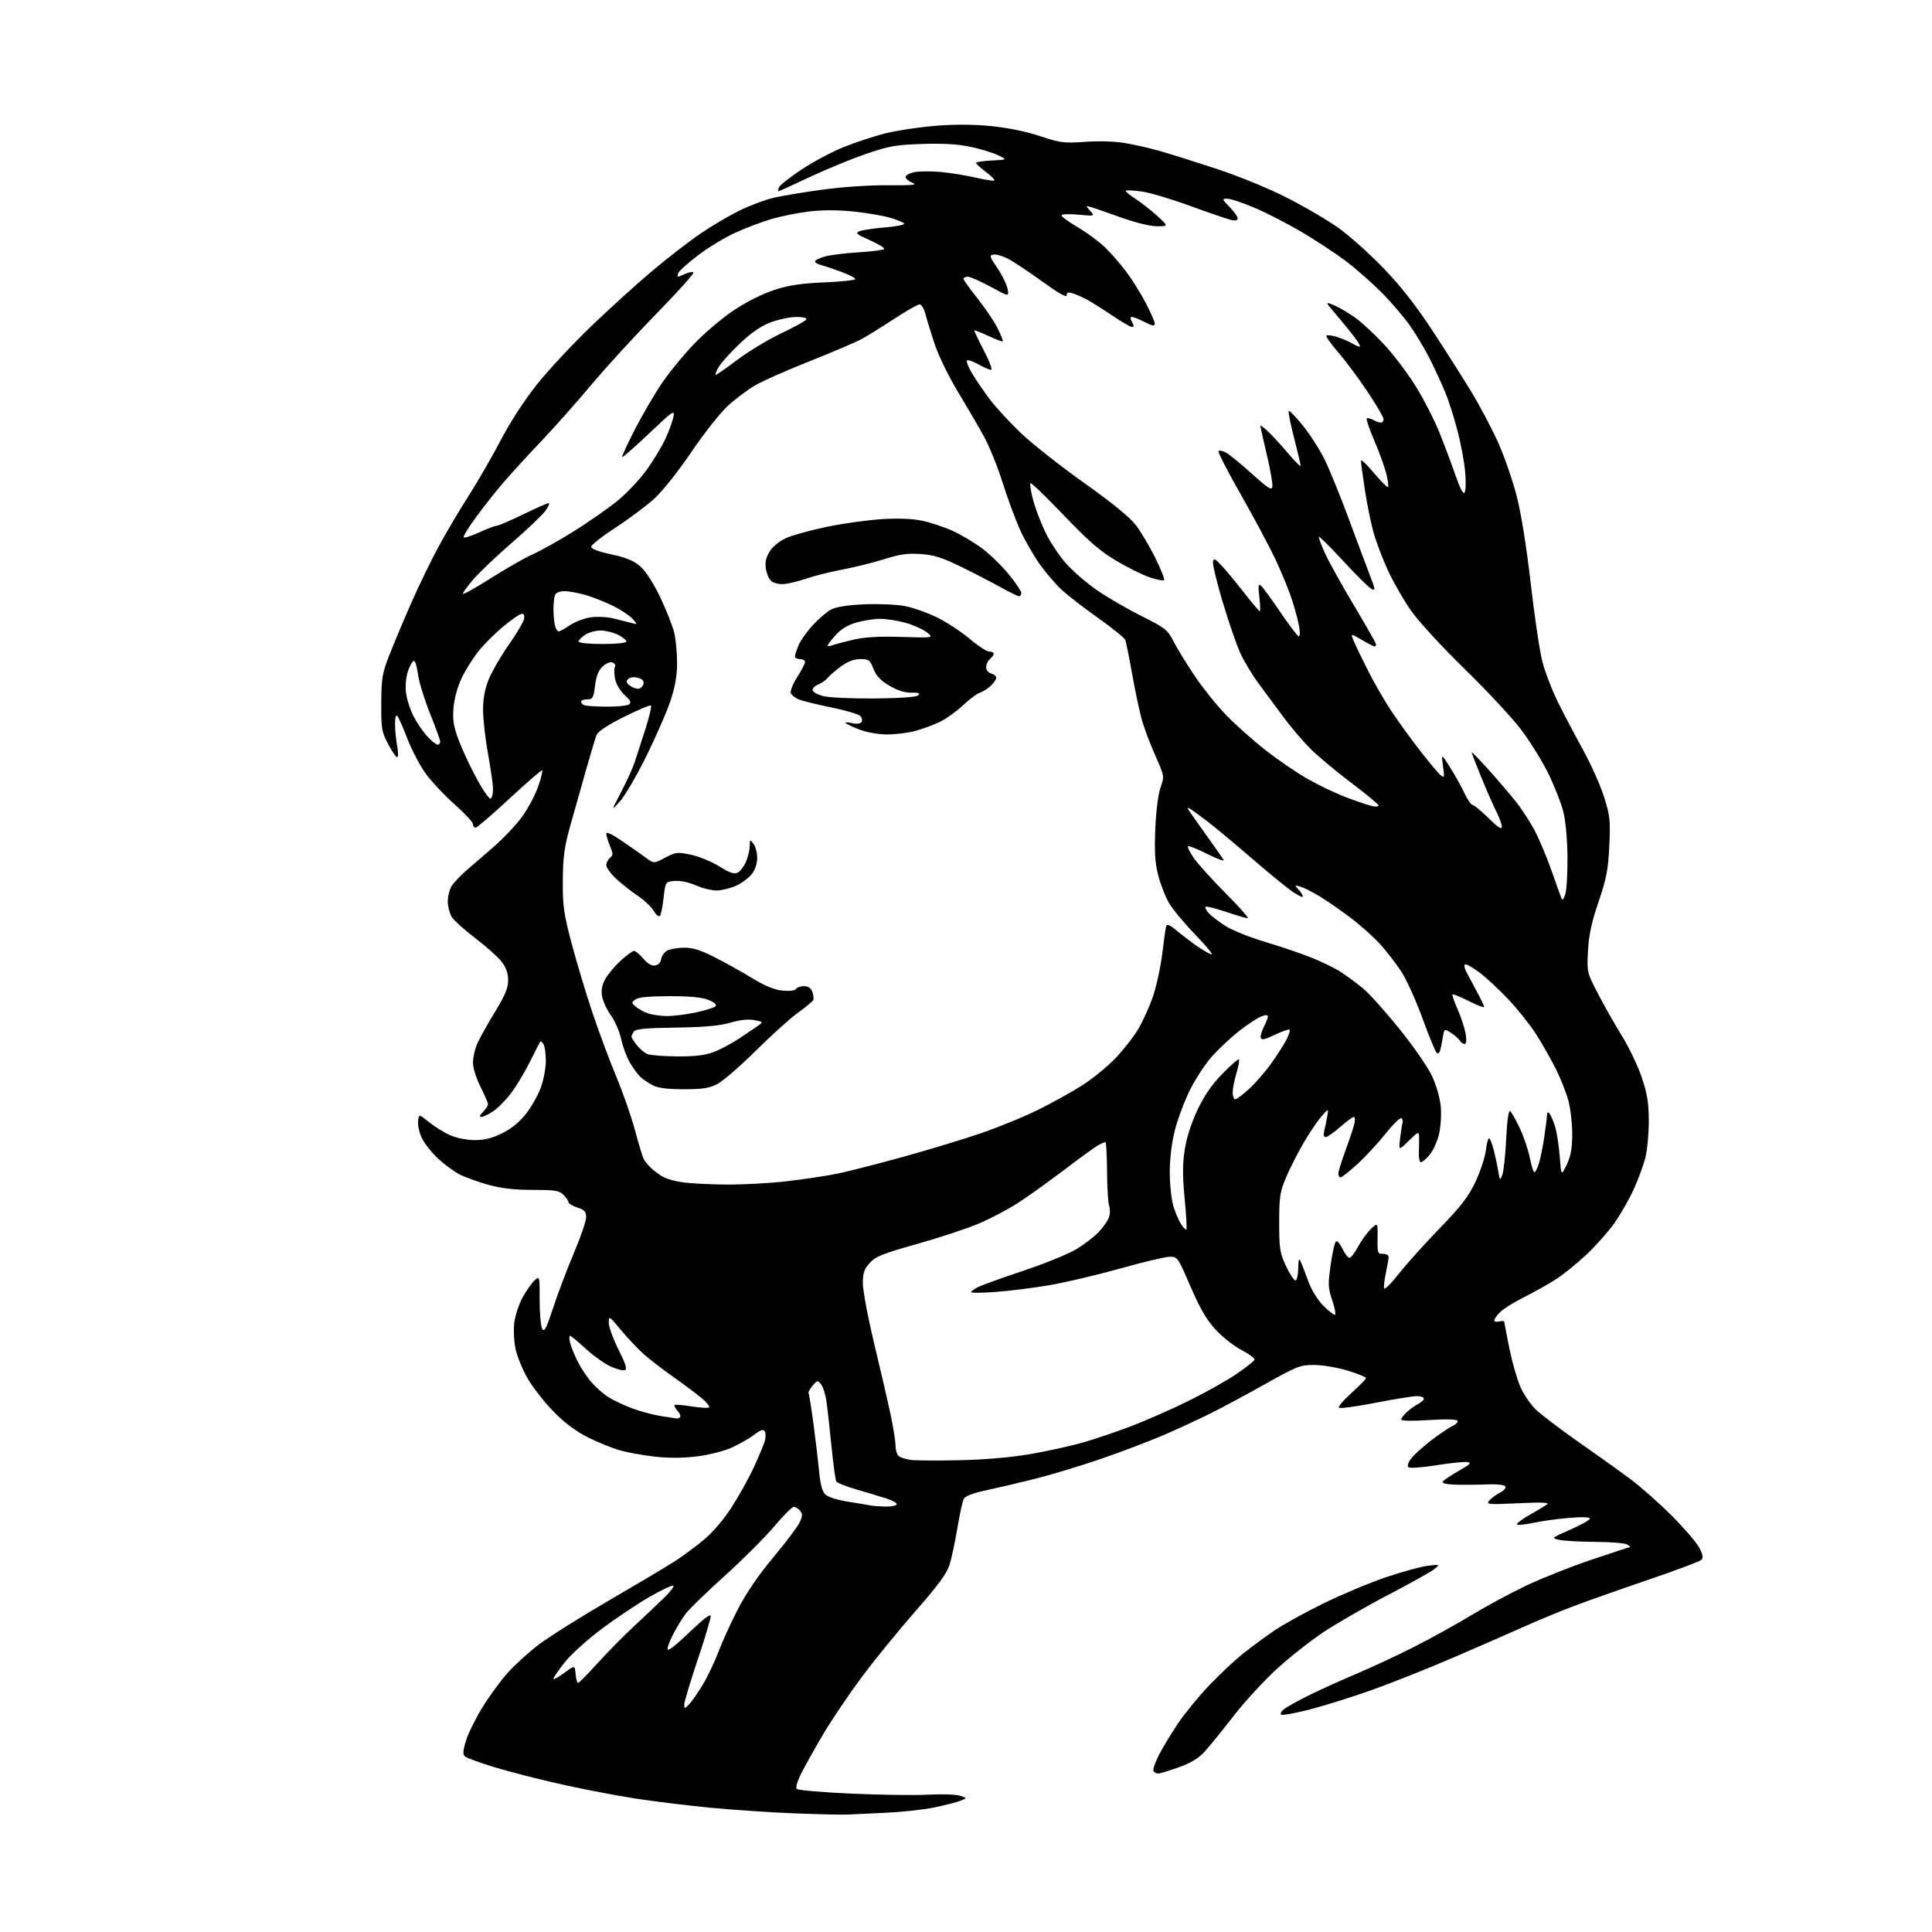<?xml version="1.0" encoding="UTF-8" standalone="no"?>
<svg 
  version="1.1" 
  xmlns="http://www.w3.org/2000/svg" 
  xmlns:xlink="http://www.w3.org/1999/xlink" 
  xmlns:svg="http://www.w3.org/2000/svg"
  xmlns:rdf="http://www.w3.org/1999/02/22-rdf-syntax-ns#"
  xmlns:cc="http://creativecommons.org/ns#"
  xmlns:dc="http://purl.org/dc/elements/1.1/"
  viewBox="0 0 768 768"
  width="768"
  height="768"
>
<style>svg {background-color: white; }</style>"
<path stroke="none" fill="black" fill-rule="evenodd" d="M337.00,721.31C335.07,721.43 325.62,721.22 316.00,720.85C306.38,720.47 291.12,719.45 282.10,718.57C273.08,717.69 259.81,716.06 252.60,714.95C245.40,713.84 232.30,711.33 223.51,709.38C214.71,707.42 202.64,704.34 196.68,702.53C190.73,700.73 185.35,698.75 184.74,698.14C183.92,697.32 184.07,695.62 185.29,691.76C186.20,688.87 189.17,682.90 191.90,678.50C194.62,674.10 199.11,667.98 201.88,664.89C204.64,661.81 210.19,656.78 214.20,653.73C218.22,650.68 230.72,642.81 242.00,636.25C253.28,629.69 265.06,622.68 268.19,620.67C271.31,618.66 276.53,614.81 279.78,612.10C283.42,609.07 287.70,604.04 290.95,598.98C293.85,594.46 297.80,587.33 299.73,583.13C301.65,578.94 303.58,574.32 304.01,572.88C304.43,571.45 304.43,569.70 304.00,569.00C303.41,568.04 302.38,568.37 299.82,570.33C297.95,571.75 293.96,574.04 290.96,575.41C287.84,576.83 281.89,578.34 277.09,578.94C271.45,579.64 265.85,579.66 260.08,579.01C255.35,578.47 249.01,577.30 245.99,576.40C242.97,575.51 237.35,573.19 233.50,571.26C228.82,568.90 224.34,565.53 220.00,561.08C216.43,557.42 211.83,551.55 209.79,548.04C207.74,544.54 205.56,539.19 204.93,536.16C204.29,533.10 204.08,528.42 204.46,525.59C204.83,522.81 206.29,518.41 207.70,515.82C209.11,513.22 211.23,510.20 212.40,509.09C214.54,507.08 214.54,507.08 214.52,516.79C214.51,522.13 214.97,527.29 215.54,528.25C216.38,529.67 217.20,528.08 219.91,519.81C221.75,514.21 225.44,504.44 228.13,498.10C230.81,491.76 233.00,485.36 233.00,483.87C233.00,481.65 232.36,480.94 229.50,480.00C227.57,479.36 226.00,478.43 226.00,477.92C226.00,477.42 225.10,476.10 224.00,475.00C222.26,473.26 220.67,473.00 211.73,473.00C204.48,473.00 199.30,472.40 194.13,470.97C190.09,469.85 185.00,468.02 182.80,466.90C180.60,465.78 176.78,463.00 174.32,460.72C171.85,458.45 168.94,454.85 167.86,452.72C166.77,450.59 166.02,447.49 166.19,445.83C166.50,442.80 166.50,442.80 170.50,446.03C172.70,447.81 176.45,450.15 178.83,451.22C181.32,452.34 185.46,453.19 188.55,453.21C192.47,453.25 195.47,452.51 199.53,450.53C203.18,448.74 206.45,446.10 208.98,442.90C211.11,440.21 213.79,435.51 214.93,432.46C216.07,429.42 216.99,424.58 216.98,421.71C216.98,418.85 216.55,415.84 216.04,415.03C215.53,414.22 214.96,413.77 214.77,414.03C214.58,414.29 212.75,417.88 210.70,422.00C208.65,426.12 205.28,431.74 203.21,434.48C201.14,437.21 197.93,440.48 196.08,441.73C194.22,442.98 192.10,444.00 191.35,444.00C190.43,444.00 190.64,443.36 192.00,442.00C193.10,440.90 194.00,439.54 194.00,438.97C194.00,438.41 192.65,435.27 191.00,432.00C189.22,428.46 188.01,424.53 188.02,422.28C188.03,420.20 188.87,416.70 189.88,414.50C190.90,412.30 194.04,406.71 196.86,402.08C200.78,395.67 202.00,392.72 202.00,389.68C202.00,386.95 201.20,384.64 199.46,382.36C198.06,380.53 193.42,376.36 189.13,373.10C184.85,369.84 180.59,366.02 179.67,364.62C178.75,363.22 178.00,360.35 178.00,358.26C178.00,356.16 178.77,353.33 179.70,351.97C180.64,350.61 183.00,348.11 184.95,346.41C186.90,344.71 191.88,340.41 196.00,336.84C200.12,333.28 205.39,327.69 207.71,324.43C210.02,321.17 212.83,315.83 213.95,312.58C215.07,309.32 215.79,306.45 215.54,306.21C215.30,305.97 209.48,311.00 202.60,317.38C195.73,323.77 189.63,329.00 189.05,329.00C188.47,329.00 188.00,328.37 188.00,327.60C188.00,326.83 184.77,323.35 180.82,319.85C176.87,316.36 171.73,310.90 169.39,307.73C167.04,304.55 163.71,298.25 161.98,293.73C160.24,289.20 158.41,285.07 157.91,284.55C157.36,283.97 157.02,285.34 157.04,288.05C157.07,290.50 157.46,294.41 157.91,296.75C158.36,299.09 158.35,301.00 157.88,301.00C157.42,301.00 155.79,298.64 154.27,295.75C151.72,290.91 151.50,289.64 151.56,279.50C151.61,269.64 151.94,267.67 154.73,260.50C156.45,256.10 160.32,246.88 163.34,240.00C166.35,233.12 171.29,222.94 174.30,217.36C177.32,211.79 182.66,202.76 186.16,197.30C189.67,191.84 195.44,181.85 198.99,175.09C202.97,167.52 208.58,158.90 213.61,152.62C218.10,147.01 227.64,136.77 234.82,129.87C241.99,122.96 252.95,113.02 259.18,107.77C265.41,102.53 274.14,95.77 278.60,92.75C283.05,89.73 290.03,85.63 294.10,83.64C298.17,81.65 304.20,79.39 307.50,78.62C310.80,77.85 319.57,76.39 327.00,75.38C334.82,74.31 345.76,73.57 353.00,73.64C362.81,73.72 364.91,73.51 362.75,72.68C361.24,72.09 360.00,71.05 360.00,70.35C360.00,69.66 361.63,68.79 363.62,68.41C365.60,68.04 370.30,68.02 374.06,68.37C377.82,68.72 383.89,69.70 387.56,70.55C391.22,71.40 394.64,71.95 395.16,71.78C395.68,71.61 394.29,70.12 392.08,68.48C389.86,66.84 388.04,65.18 388.02,64.80C388.01,64.41 390.81,63.96 394.25,63.80C400.50,63.50 400.50,63.50 396.72,61.69C394.65,60.70 389.70,59.19 385.72,58.35C380.69,57.28 374.87,56.95 366.50,57.23C355.91,57.59 353.26,58.07 344.00,61.27C338.23,63.27 328.21,67.40 321.74,70.45C315.27,73.50 309.77,76.00 309.52,76.00C309.27,76.00 309.32,75.32 309.64,74.49C309.96,73.66 313.97,70.48 318.56,67.43C323.14,64.38 330.66,60.37 335.26,58.51C339.87,56.65 347.29,54.20 351.75,53.06C356.22,51.92 365.16,50.56 371.63,50.03C379.44,49.39 386.92,49.42 393.94,50.11C400.48,50.76 407.87,52.27 413.35,54.09C421.48,56.79 422.93,56.97 431.41,56.38C437.09,55.98 443.30,56.19 447.57,56.93C451.38,57.58 457.65,59.03 461.50,60.15C465.35,61.26 475.31,64.40 483.62,67.13C492.44,70.02 504.11,74.81 511.62,78.62C518.70,82.21 528.02,87.70 532.34,90.80C536.65,93.91 544.62,101.06 550.03,106.68C556.75,113.65 562.88,121.47 569.28,131.21C574.45,139.07 581.53,150.22 585.03,156.00C588.52,161.78 593.34,170.93 595.73,176.35C598.13,181.77 601.38,191.22 602.95,197.35C604.70,204.20 606.84,217.53 608.48,231.88C609.95,244.73 612.02,258.68 613.08,262.88C614.14,267.07 617.03,274.55 619.50,279.50C621.97,284.45 626.47,293.00 629.50,298.50C632.53,304.00 636.19,312.22 637.63,316.77C640.01,324.28 640.20,326.08 639.72,336.27C639.27,345.75 638.60,349.21 635.44,358.50C632.65,366.71 631.59,371.66 631.25,378.00C630.81,386.45 630.83,386.55 635.22,395.00C637.64,399.68 641.93,407.24 644.75,411.80C647.56,416.37 651.11,423.79 652.63,428.30C654.81,434.79 655.39,438.38 655.42,445.50C655.43,450.45 654.84,456.98 654.10,460.00C653.36,463.02 651.24,468.80 649.40,472.84C647.55,476.88 644.05,482.97 641.62,486.39C639.18,489.80 634.15,495.44 630.44,498.91C626.72,502.38 621.29,506.76 618.36,508.63C615.44,510.50 609.81,513.66 605.85,515.64C601.89,517.63 597.61,520.30 596.33,521.58C595.05,522.86 594.00,524.34 594.00,524.86C594.00,525.38 594.90,525.58 596.00,525.29C597.10,525.00 598.00,525.09 598.00,525.48C598.00,525.87 598.91,530.66 600.02,536.12C601.14,541.58 603.10,548.44 604.39,551.35C605.68,554.26 608.43,558.29 610.51,560.31C612.59,562.33 620.18,568.10 627.39,573.14C634.60,578.18 643.88,584.81 648.00,587.88C652.12,590.94 659.55,597.51 664.51,602.48C669.46,607.44 674.40,613.18 675.48,615.23C676.91,617.96 677.14,619.26 676.33,620.07C675.72,620.68 666.06,624.30 654.86,628.11C643.66,631.93 630.23,636.68 625.00,638.67C619.77,640.66 611.00,644.31 605.50,646.77C600.00,649.24 587.40,654.74 577.50,659.00C567.60,663.27 553.20,669.00 545.50,671.74C537.80,674.49 526.66,677.99 520.74,679.52C514.82,681.05 509.64,681.98 509.24,681.57C508.83,681.17 509.40,680.16 510.50,679.34C511.60,678.51 515.88,676.14 520.00,674.07C524.12,672.01 532.67,668.12 539.00,665.45C545.33,662.77 555.90,657.83 562.50,654.47C569.10,651.12 579.23,645.50 585.00,642.00C590.77,638.50 600.58,633.22 606.79,630.27C612.99,627.31 624.69,622.67 632.79,619.96C640.88,617.24 647.73,615.00 648.00,614.98C648.27,614.96 647.74,614.50 646.81,613.96C645.88,613.41 640.26,612.95 634.31,612.92C628.37,612.89 621.94,612.54 620.03,612.15C616.55,611.43 616.55,611.43 624.28,608.03C628.52,606.17 632.00,604.20 632.00,603.67C632.00,603.07 628.86,602.96 623.75,603.38C619.21,603.75 612.69,604.66 609.25,605.40C605.81,606.15 603.00,606.37 603.00,605.90C603.00,605.43 605.36,603.71 608.25,602.07C611.14,600.44 614.17,598.62 615.00,598.03C616.09,597.24 612.96,597.11 603.55,597.56C591.59,598.13 590.71,598.05 591.98,596.52C592.74,595.61 594.64,594.20 596.21,593.39C597.78,592.58 598.77,591.44 598.41,590.86C598.03,590.24 595.00,589.92 591.13,590.07C587.48,590.22 581.89,590.27 578.69,590.17C574.97,590.06 573.11,589.63 573.52,588.96C573.88,588.39 576.72,586.48 579.83,584.71C584.48,582.08 585.10,581.44 583.25,581.18C582.02,581.01 576.43,581.59 570.85,582.48C565.05,583.40 560.32,583.72 559.82,583.22C559.32,582.72 559.84,581.20 561.04,579.68C562.19,578.21 565.75,575.00 568.95,572.54C572.15,570.08 575.93,567.53 577.35,566.89C578.77,566.24 579.67,565.28 579.35,564.75C578.99,564.17 574.52,564.07 567.88,564.51C561.29,564.94 557.00,564.85 557.00,564.28C557.00,563.77 558.01,562.43 559.25,561.30C560.49,560.17 562.51,558.73 563.75,558.09C564.99,557.45 566.00,556.50 566.00,555.96C566.00,555.43 564.76,554.99 563.25,554.98C561.74,554.97 554.31,556.16 546.75,557.64C539.19,559.12 532.66,560.00 532.26,559.59C531.85,559.18 534.11,556.52 537.29,553.67C540.46,550.83 543.04,548.18 543.03,547.79C543.01,547.40 539.74,546.08 535.75,544.86C531.76,543.63 525.80,542.61 522.50,542.60C516.86,542.57 515.70,543.02 503.00,550.15C495.57,554.31 485.72,559.61 481.10,561.90C476.48,564.20 468.15,568.05 462.60,570.45C457.04,572.85 445.75,577.13 437.50,579.97C429.25,582.80 417.32,586.40 411.00,587.97C404.68,589.54 396.01,591.57 391.75,592.48C386.77,593.54 383.68,594.74 383.11,595.82C382.62,596.74 381.47,602.00 380.56,607.50C379.65,613.00 378.23,619.60 377.40,622.17C376.29,625.61 372.70,630.48 363.79,640.61C357.14,648.19 347.59,659.90 342.57,666.65C337.55,673.39 330.69,683.54 327.34,689.20C323.99,694.87 320.03,701.92 318.54,704.87C316.92,708.10 316.21,710.61 316.75,711.15C317.25,711.65 327.08,712.49 338.58,713.00C350.09,713.52 363.77,713.70 369.00,713.41C374.23,713.12 379.85,713.30 381.50,713.81C384.50,714.75 384.50,714.75 381.84,715.81C380.38,716.40 375.68,717.60 371.41,718.49C367.13,719.37 358.43,720.32 352.07,720.60C345.71,720.88 338.93,721.20 337.00,721.31zM460.41,705.00C459.70,705.00 458.85,704.57 458.52,704.04C458.20,703.51 459.13,700.70 460.61,697.79C462.08,694.88 465.53,689.17 468.27,685.10C471.01,681.04 476.67,674.14 480.84,669.77C485.01,665.41 491.14,659.69 494.46,657.07C497.78,654.44 503.32,650.38 506.77,648.05C510.21,645.71 518.86,640.94 525.98,637.43C533.11,633.93 544.25,629.26 550.75,627.04C557.26,624.83 564.81,622.75 567.54,622.43C572.50,621.84 572.50,621.84 570.16,623.75C568.87,624.79 560.55,629.44 551.67,634.08C542.79,638.71 531.25,645.36 526.02,648.85C520.79,652.35 512.41,658.96 507.41,663.56C502.41,668.15 494.76,676.49 490.41,682.08C486.06,687.68 480.93,694.01 479.00,696.15C476.49,698.94 473.55,700.74 468.60,702.52C464.81,703.88 461.12,705.00 460.41,705.00zM273.94,677.47C275.01,676.39 277.47,672.86 279.40,669.62C281.34,666.39 284.12,660.54 285.59,656.62C287.05,652.71 290.54,645.07 293.34,639.65C296.64,633.27 301.56,626.06 307.34,619.15C312.25,613.29 316.95,607.06 317.79,605.30C319.05,602.67 319.09,601.82 318.04,600.55C317.33,599.70 316.21,599.00 315.53,599.00C314.86,599.00 311.30,602.57 307.61,606.94C303.93,611.31 295.14,620.07 288.09,626.42C281.04,632.76 274.08,639.52 272.61,641.44C271.15,643.36 268.80,647.23 267.39,650.04C265.97,652.85 265.09,655.43 265.43,655.77C265.77,656.10 268.17,654.37 270.77,651.92C273.37,649.47 276.96,646.16 278.74,644.56C280.52,642.96 282.22,641.89 282.52,642.19C282.82,642.48 280.57,650.14 277.53,659.19C274.49,668.25 272.00,676.51 272.00,677.55C272.00,679.38 272.06,679.38 273.94,677.47zM229.81,668.98C230.19,668.97 233.64,665.48 237.47,661.23C241.30,656.98 247.83,650.35 251.97,646.51C256.11,642.66 261.48,637.59 263.90,635.24C266.32,632.89 268.02,630.69 267.68,630.35C267.34,630.01 263.20,631.93 258.48,634.62C253.76,637.30 245.16,643.04 239.37,647.36C233.49,651.76 226.90,657.71 224.43,660.86C221.99,663.96 220.00,666.88 220.00,667.34C220.00,667.80 221.91,666.76 224.25,665.04C228.50,661.90 228.50,661.90 228.81,665.45C228.98,667.40 229.43,668.99 229.81,668.98zM351.69,598.88C354.00,598.95 356.14,598.59 356.45,598.08C356.76,597.58 354.87,596.48 352.26,595.64C349.64,594.81 344.26,593.18 340.29,592.03C336.32,590.88 332.80,589.48 332.45,588.92C332.10,588.36 331.22,581.90 330.49,574.56C329.76,567.22 328.85,559.16 328.47,556.65C328.09,554.14 327.16,551.28 326.39,550.30C325.07,548.59 324.90,548.62 323.00,550.85C321.91,552.15 321.19,553.50 321.42,553.87C321.64,554.23 322.52,559.69 323.37,566.01C324.22,572.33 325.22,580.83 325.60,584.89C326.06,589.88 326.85,592.85 328.03,594.03C329.07,595.07 332.77,596.26 337.14,596.95C341.19,597.58 345.18,598.26 346.00,598.44C346.82,598.62 349.39,598.82 351.69,598.88zM381.50,580.46C391.53,580.24 401.98,579.33 409.50,578.04C416.10,576.90 425.55,574.82 430.50,573.41C435.45,572.00 444.23,569.02 450.00,566.80C455.77,564.58 465.90,560.11 472.50,556.86C479.10,553.61 487.63,548.83 491.45,546.23C495.27,543.63 498.53,541.05 498.69,540.50C498.86,539.95 496.51,538.20 493.47,536.62C490.44,535.03 485.79,531.36 483.14,528.46C479.59,524.58 476.96,520.04 473.21,511.34C468.13,499.57 468.08,499.50 464.80,499.60C462.98,499.65 454.07,501.78 445.00,504.33C435.93,506.88 423.32,509.84 417.00,510.91C410.68,511.98 401.11,513.18 395.75,513.57C390.39,513.96 386.00,514.00 386.00,513.66C386.00,513.33 387.24,512.42 388.75,511.65C390.26,510.88 398.43,507.94 406.89,505.11C415.35,502.29 424.80,498.44 427.89,496.56C430.98,494.68 434.93,491.65 436.69,489.82C438.44,487.99 440.29,485.38 440.80,484.00C441.31,482.62 441.37,480.60 440.94,479.50C440.50,478.40 440.11,472.21 440.07,465.75C440.03,459.29 439.75,454.00 439.43,454.00C439.12,454.00 437.89,454.52 436.70,455.16C435.50,455.80 429.43,460.19 423.21,464.91C416.99,469.64 408.66,475.60 404.70,478.17C400.74,480.73 393.68,484.45 389.00,486.42C384.32,488.40 373.30,492.04 364.50,494.51C350.98,498.31 348.07,499.47 345.75,502.02C343.50,504.49 343.00,505.96 343.00,510.19C343.00,513.02 345.06,523.93 347.58,534.42C350.10,544.92 353.02,557.55 354.06,562.50C355.11,567.45 355.98,572.91 355.98,574.63C355.99,576.35 356.56,578.22 357.25,578.80C357.94,579.37 360.08,580.06 362.00,580.33C363.93,580.60 372.70,580.66 381.50,580.46zM269.08,563.88C269.40,563.95 269.97,563.70 270.34,563.33C270.70,562.96 270.26,561.84 269.34,560.83C268.43,559.81 267.89,558.78 268.15,558.52C268.41,558.26 271.46,558.51 274.93,559.07C278.41,559.63 281.53,559.80 281.87,559.44C282.22,559.09 280.93,557.47 279.00,555.84C277.07,554.21 271.97,550.39 267.65,547.35C263.34,544.30 257.98,540.17 255.74,538.16C253.51,536.15 249.50,531.89 246.84,528.70C242.13,523.05 242.00,522.97 242.00,525.84C242.00,527.46 243.74,532.25 245.86,536.48C248.68,542.07 249.38,544.30 248.44,544.66C247.73,544.94 245.20,544.30 242.82,543.24C240.45,542.19 235.96,539.00 232.86,536.16C229.76,533.32 226.94,531.00 226.59,531.00C226.24,531.00 226.26,532.24 226.62,533.75C226.99,535.26 228.35,538.62 229.64,541.21C230.94,543.81 233.44,547.57 235.21,549.58C236.97,551.59 240.01,554.24 241.96,555.46C243.91,556.69 248.18,558.69 251.45,559.90C254.72,561.12 259.90,562.49 262.95,562.94C266.00,563.39 268.76,563.81 269.08,563.88zM530.75,522.59C531.07,522.27 530.52,519.63 529.53,516.72C527.92,511.98 527.86,510.53 528.97,502.71C529.65,497.91 530.61,493.74 531.09,493.44C531.58,493.14 532.74,494.49 533.68,496.45C534.61,498.40 535.85,500.00 536.44,500.00C537.02,500.00 538.55,498.02 539.83,495.61C541.11,493.20 543.41,490.03 544.93,488.57C547.70,485.91 547.70,485.91 547.60,492.21C547.51,498.12 547.64,498.50 549.75,498.42C550.99,498.38 552.00,498.92 552.00,499.62C552.00,500.33 551.51,503.17 550.92,505.95C550.32,508.73 550.01,511.52 550.22,512.15C550.43,512.78 553.03,510.19 556.01,506.40C558.99,502.60 566.28,494.49 572.20,488.38C580.79,479.51 583.69,475.75 586.51,469.81C588.46,465.71 590.33,460.04 590.66,457.20C591.00,454.37 591.60,452.25 592.00,452.50C592.40,452.75 593.21,454.87 593.81,457.22C594.41,459.58 595.20,463.30 595.56,465.50C596.20,469.33 596.27,469.39 597.20,467.00C597.73,465.62 598.42,459.23 598.73,452.78C599.07,445.74 599.67,441.30 600.25,441.65C600.77,441.98 602.50,445.00 604.10,448.37C605.69,451.74 607.51,457.09 608.13,460.25C608.75,463.41 609.58,466.00 609.97,466.00C610.36,466.00 611.19,464.30 611.81,462.23C612.43,460.15 613.40,455.32 613.95,451.48C614.51,447.64 614.97,443.85 614.98,443.05C614.99,442.16 615.34,441.97 615.88,442.55C616.36,443.07 617.35,445.30 618.07,447.50C618.80,449.70 619.66,455.10 620.00,459.50C620.60,467.50 620.60,467.50 622.78,463.00C624.41,459.62 624.96,456.62 624.98,450.96C624.99,446.81 624.33,440.85 623.51,437.71C622.69,434.57 620.39,428.74 618.39,424.75C616.38,420.76 612.82,414.52 610.48,410.88C608.13,407.24 603.17,401.04 599.47,397.12C595.77,393.19 590.52,388.35 587.82,386.37C585.12,384.38 582.63,383.04 582.29,383.38C581.95,383.71 582.20,385.01 582.84,386.25C583.47,387.49 585.34,390.98 586.98,394.00C588.62,397.02 589.97,399.84 589.98,400.26C589.99,400.68 587.25,399.64 583.90,397.95C580.54,396.25 577.61,395.05 577.39,395.28C577.16,395.51 578.10,398.24 579.48,401.35C580.85,404.46 582.26,408.80 582.62,411.00C583.03,413.59 582.88,415.00 582.18,415.00C581.58,415.00 580.74,414.40 580.30,413.66C579.86,412.92 578.29,411.53 576.81,410.58C574.12,408.85 574.12,408.85 573.48,412.67C573.13,414.78 572.66,417.09 572.43,417.81C572.20,418.54 571.63,418.89 571.16,418.60C570.68,418.30 568.16,412.20 565.55,405.04C562.94,397.87 559.12,389.42 557.06,386.25C555.00,383.09 551.20,378.16 548.62,375.31C546.03,372.45 540.67,367.68 536.71,364.70C532.74,361.72 527.25,357.92 524.50,356.25C521.75,354.59 518.38,352.89 517.00,352.48C514.51,351.74 514.51,351.74 516.41,353.87C517.46,355.05 518.10,356.24 517.82,356.51C517.54,356.79 515.34,355.58 512.91,353.82C510.48,352.07 503.32,346.15 497.00,340.69C490.68,335.22 483.02,328.86 480.00,326.55C476.98,324.24 473.87,321.98 473.10,321.52C472.05,320.91 471.91,321.05 472.56,322.09C473.04,322.87 476.17,327.32 479.53,332.00C482.88,336.67 485.98,341.09 486.41,341.81C486.84,342.53 483.95,341.49 479.99,339.50C476.03,337.50 472.55,336.12 472.25,336.42C471.95,336.72 473.00,338.83 474.58,341.11C476.16,343.39 481.87,349.70 487.27,355.13C492.68,360.56 496.59,365.00 495.97,365.00C495.36,365.00 491.45,363.86 487.30,362.46C483.14,361.07 479.50,360.17 479.21,360.46C478.92,360.75 479.49,361.89 480.48,362.98C481.48,364.08 484.46,366.37 487.12,368.07C489.77,369.78 497.02,372.68 503.22,374.52C509.42,376.37 517.80,379.22 521.84,380.87C525.88,382.51 531.06,385.09 533.34,386.60C535.63,388.11 539.46,390.95 541.85,392.92C544.25,394.89 550.72,402.11 556.25,408.96C561.78,415.81 567.62,424.25 569.24,427.71C570.97,431.40 572.41,436.44 572.72,439.88C573.02,443.14 572.70,448.07 572.01,450.94C571.33,453.79 569.66,457.44 568.30,459.06C566.94,460.68 565.38,462.00 564.83,462.00C564.29,462.00 563.93,460.31 564.02,458.25C564.12,456.19 564.15,453.40 564.10,452.05C564.00,449.67 563.88,449.71 559.99,453.51C555.98,457.43 555.98,457.43 556.57,452.46C556.90,449.73 557.34,446.95 557.54,446.28C557.75,445.61 557.51,444.81 557.02,444.51C556.52,444.21 553.68,447.01 550.70,450.75C547.72,454.49 542.70,459.90 539.56,462.77C536.41,465.65 533.43,468.00 532.92,468.00C532.41,468.00 532.00,467.36 532.00,466.57C532.00,465.78 533.28,461.62 534.85,457.32C536.43,453.02 538.01,448.26 538.37,446.75C538.74,445.24 538.64,444.00 538.16,444.00C537.68,444.00 535.24,445.80 532.74,448.00C530.24,450.20 527.65,452.00 526.99,452.00C526.19,452.00 526.00,451.12 526.44,449.38C526.80,447.94 527.34,445.36 527.63,443.63C528.16,440.50 528.16,440.50 525.13,444.00C523.47,445.93 520.22,450.77 517.93,454.77C515.63,458.77 512.57,464.84 511.13,468.27C508.80,473.78 508.50,475.84 508.50,486.00C508.50,496.40 508.76,498.05 511.19,503.25C512.68,506.41 514.36,509.00 514.94,509.00C515.53,509.00 516.03,506.87 516.07,504.25C516.12,500.56 516.34,499.95 517.05,501.50C517.55,502.60 518.92,506.14 520.09,509.36C521.41,512.97 523.76,516.76 526.20,519.20C528.38,521.38 530.43,522.91 530.75,522.59zM471.61,488.72C471.86,488.47 471.55,483.00 470.92,476.56C470.07,467.86 470.07,462.92 470.90,457.30C471.62,452.46 473.43,446.75 475.92,441.43C478.68,435.54 481.59,431.29 485.89,426.87C489.23,423.44 492.20,420.86 492.48,421.15C492.77,421.44 492.33,423.88 491.51,426.59C490.69,429.29 490.02,432.74 490.01,434.25C490.00,435.76 490.46,437.00 491.02,437.00C491.58,437.00 494.11,435.09 496.64,432.76C499.17,430.43 503.15,425.82 505.49,422.51C507.83,419.21 510.51,415.00 511.45,413.16C512.38,411.32 512.92,409.58 512.63,409.30C512.35,409.02 509.73,409.93 506.81,411.32C502.73,413.27 501.43,413.54 501.19,412.50C501.02,411.75 501.58,409.78 502.44,408.12C503.30,406.46 504.00,404.64 504.00,404.07C504.00,403.39 503.15,403.37 501.41,404.03C499.99,404.57 496.24,407.01 493.07,409.44C489.91,411.88 485.00,416.40 482.18,419.50C479.35,422.59 475.23,428.81 473.01,433.31C470.80,437.81 468.09,445.06 466.99,449.41C465.76,454.30 465.00,460.64 465.00,466.00C465.00,470.78 465.64,476.80 466.42,479.39C467.20,481.98 468.58,485.24 469.50,486.64C470.41,488.03 471.36,488.97 471.61,488.72zM288.51,470.88C295.11,470.94 306.14,470.34 313.01,469.54C319.88,468.73 328.88,467.38 333.00,466.52C337.13,465.66 348.71,462.70 358.75,459.94C368.79,457.17 382.87,452.91 390.03,450.45C397.19,448.00 407.65,443.69 413.28,440.87C418.90,438.06 426.64,433.72 430.48,431.25C434.32,428.77 439.99,424.16 443.08,421.00C446.17,417.84 450.31,412.61 452.28,409.37C454.24,406.13 456.99,400.10 458.37,395.97C459.76,391.84 461.40,384.20 462.03,378.98C462.65,373.77 463.35,368.90 463.59,368.16C463.89,367.20 465.10,367.72 467.75,369.93C469.81,371.64 473.30,374.31 475.50,375.86C477.70,377.40 480.39,378.99 481.48,379.39C482.58,379.79 479.84,376.38 475.40,371.81C470.96,367.24 466.14,361.46 464.70,358.98C463.26,356.49 461.33,351.54 460.41,347.98C459.14,343.00 458.87,338.72 459.25,329.50C459.55,322.36 460.39,315.69 461.33,313.04C462.91,308.57 462.91,308.57 459.12,300.04C457.03,295.34 454.60,288.80 453.72,285.50C452.83,282.20 451.16,274.18 450.00,267.68C448.84,261.18 447.63,255.20 447.32,254.39C447.01,253.58 442.20,249.69 436.63,245.74C431.06,241.80 424.53,236.76 422.13,234.55C419.73,232.34 415.78,227.75 413.36,224.35C410.94,220.96 407.44,214.88 405.59,210.84C403.74,206.80 400.59,198.32 398.61,192.00C396.62,185.68 393.26,177.35 391.14,173.50C389.03,169.65 384.40,161.73 380.87,155.89C377.34,150.06 373.24,141.73 371.76,137.39C370.29,133.05 368.60,127.59 368.00,125.25C367.40,122.88 366.33,121.00 365.57,121.00C364.83,121.00 360.23,123.61 355.36,126.81C350.49,130.00 344.70,133.59 342.50,134.79C340.30,135.98 331.15,139.89 322.16,143.46C313.17,147.03 303.39,151.35 300.41,153.05C297.44,154.75 292.50,158.44 289.43,161.23C286.33,164.07 279.90,172.20 274.90,179.59C269.83,187.09 263.46,195.13 260.22,198.10C257.07,200.99 250.11,206.21 244.75,209.69C239.39,213.18 235.00,216.63 235.00,217.35C235.00,218.18 237.95,219.29 243.03,220.38C249.05,221.68 251.93,222.88 254.57,225.19C256.74,227.10 259.77,231.82 262.53,237.61C264.98,242.75 267.47,249.10 268.07,251.73C268.67,254.35 269.15,259.70 269.15,263.62C269.14,268.62 268.36,273.08 266.51,278.62C265.06,282.95 260.77,292.80 256.97,300.50C253.17,308.20 248.45,316.30 246.48,318.50C242.90,322.50 242.90,322.50 246.83,315.00C249.00,310.88 251.45,305.48 252.29,303.00C253.12,300.52 255.05,294.57 256.58,289.76C258.10,284.95 259.09,280.76 258.78,280.45C258.47,280.13 253.65,282.17 248.07,284.96C241.32,288.35 237.65,290.79 237.09,292.28C236.63,293.50 234.78,299.68 232.98,306.00C231.18,312.32 228.38,322.23 226.76,328.00C224.33,336.68 223.80,340.49 223.73,350.00C223.66,360.19 224.06,363.05 227.26,375.13C229.25,382.62 232.97,395.00 235.53,402.63C238.09,410.26 242.36,421.70 245.01,428.06C247.67,434.41 251.02,444.04 252.46,449.44C253.90,454.85 255.47,460.00 255.95,460.89C256.42,461.77 257.87,463.46 259.16,464.63C260.45,465.79 262.59,467.32 263.93,468.01C265.27,468.70 268.64,469.60 271.43,470.01C274.22,470.42 281.90,470.81 288.51,470.88zM271.79,432.99C265.32,432.99 261.59,432.51 259.50,431.42C257.85,430.56 255.67,429.11 254.65,428.18C253.63,427.26 251.73,424.69 250.43,422.48C249.14,420.27 247.56,416.02 246.92,413.05C246.28,410.08 244.47,405.88 242.90,403.71C241.33,401.54 239.75,398.17 239.38,396.22C238.91,393.69 239.24,391.71 240.54,389.30C241.53,387.45 244.29,384.15 246.65,381.96C249.02,379.78 251.44,378.00 252.04,378.00C252.64,378.00 254.28,379.37 255.70,381.05C257.36,383.03 259.01,384.00 260.38,383.80C261.70,383.61 262.62,382.65 262.82,381.25C263.00,380.01 264.08,378.49 265.22,377.88C266.37,377.27 269.38,376.74 271.90,376.72C275.31,376.68 278.44,377.65 283.97,380.46C288.08,382.54 294.81,386.29 298.93,388.79C304.11,391.94 307.84,393.47 311.07,393.78C313.90,394.05 316.01,393.79 316.43,393.11C316.81,392.50 318.23,392.00 319.59,392.00C321.24,392.00 322.34,392.75 322.90,394.25C323.36,395.49 323.54,396.95 323.31,397.50C323.07,398.05 320.36,400.30 317.29,402.50C314.22,404.70 306.63,411.54 300.43,417.69C294.23,423.85 287.33,429.81 285.11,430.94C281.89,432.58 279.20,433.00 271.79,432.99zM269.24,419.94C276.34,419.98 280.27,419.51 283.74,418.19C286.36,417.19 290.98,414.73 294.00,412.72C297.02,410.70 300.40,408.42 301.50,407.63C303.40,406.27 303.32,406.17 299.83,405.51C297.43,405.05 294.16,405.40 290.33,406.53C286.12,407.77 280.11,408.31 268.65,408.48C256.39,408.66 252.59,409.03 251.91,410.11C251.43,410.87 251.02,411.78 251.02,412.12C251.01,412.45 251.96,413.95 253.14,415.45C254.31,416.94 256.23,418.55 257.39,419.02C258.55,419.49 263.88,419.90 269.24,419.94zM265.00,403.90C267.48,403.94 272.62,403.30 276.44,402.50C280.25,401.69 283.82,400.58 284.36,400.04C285.02,399.38 284.12,398.53 281.71,397.52C279.14,396.45 274.57,396.00 266.22,396.00C258.16,396.00 253.82,396.41 252.62,397.29C250.95,398.51 250.95,398.65 252.68,400.15C253.68,401.03 255.85,402.21 257.50,402.79C259.15,403.37 262.52,403.87 265.00,403.90zM262.29,364.11C261.85,364.55 260.76,363.64 259.87,362.09C258.97,360.54 256.05,357.79 253.37,355.99C250.69,354.19 246.81,351.11 244.75,349.15C242.69,347.20 241.00,344.84 241.00,343.92C241.00,343.00 241.66,341.70 242.47,341.02C243.77,339.95 243.77,339.38 242.47,336.28C241.66,334.34 241.00,332.14 241.00,331.38C241.00,330.53 243.37,331.64 247.26,334.30C250.70,336.65 254.95,339.65 256.72,340.95C259.92,343.32 259.92,343.32 264.40,340.94C268.60,338.71 269.25,338.64 274.68,339.78C277.86,340.45 282.94,342.53 285.97,344.41C290.26,347.07 291.88,347.60 293.32,346.83C294.34,346.28 295.81,344.31 296.58,342.45C297.36,340.59 298.01,337.81 298.03,336.28C298.06,333.62 298.13,333.58 299.53,335.44C300.34,336.51 301.00,339.04 301.00,341.06C301.00,343.31 300.16,345.80 298.83,347.49C297.63,349.01 294.82,351.08 292.58,352.10C290.34,353.12 286.87,353.97 284.88,353.98C282.88,353.99 279.16,353.07 276.60,351.94C273.85,350.72 270.43,350.01 268.22,350.19C264.50,350.50 264.50,350.50 263.79,356.91C263.40,360.43 262.73,363.67 262.29,364.11zM622.22,355.50C622.76,353.85 623.15,347.15 623.10,340.62C623.03,333.53 622.36,326.28 621.43,322.62C620.58,319.25 617.90,312.45 615.49,307.50C613.07,302.55 608.17,294.66 604.60,289.96C601.03,285.26 590.97,274.46 582.24,265.96C573.51,257.46 564.00,247.12 561.09,243.00C558.18,238.88 554.02,231.68 551.84,227.00C549.66,222.32 547.01,215.35 545.95,211.50C544.89,207.65 543.34,200.00 542.52,194.50C541.69,189.00 541.01,183.90 541.01,183.16C541.00,182.43 543.31,184.58 546.12,187.96C548.94,191.33 551.47,193.86 551.75,193.58C552.03,193.30 551.72,190.92 551.07,188.29C550.41,185.65 548.28,179.76 546.32,175.20C544.37,170.63 543.01,166.66 543.30,166.37C543.59,166.08 544.74,166.32 545.85,166.92C546.96,167.51 548.35,168.00 548.93,168.00C549.52,168.00 550.00,167.38 550.00,166.63C550.00,165.88 547.09,160.91 543.54,155.59C539.98,150.28 534.74,143.24 531.88,139.96C529.02,136.67 526.95,133.72 527.28,133.39C527.60,133.07 529.58,133.35 531.68,134.01C533.78,134.68 536.55,135.88 537.84,136.69C539.12,137.50 540.36,137.98 540.58,137.75C540.81,137.53 539.75,135.73 538.25,133.77C536.74,131.80 533.52,127.86 531.09,125.02C526.68,119.84 526.68,119.84 530.45,121.41C532.52,122.28 536.41,124.60 539.10,126.57C541.78,128.54 546.94,133.38 550.56,137.33C554.18,141.27 559.66,148.55 562.74,153.50C565.83,158.45 570.00,166.55 572.01,171.50C574.02,176.45 576.94,184.22 578.51,188.77C580.40,194.25 581.65,196.61 582.21,195.77C582.68,195.07 582.77,191.35 582.42,187.50C582.07,183.65 580.70,176.31 579.38,171.19C578.06,166.07 575.82,159.10 574.40,155.69C572.98,152.29 570.24,146.35 568.30,142.50C566.36,138.65 562.76,132.66 560.30,129.19C557.84,125.73 552.69,119.76 548.87,115.94C545.04,112.11 538.67,106.55 534.71,103.57C530.74,100.60 523.00,95.51 517.50,92.26C512.00,89.01 503.63,84.70 498.89,82.68C494.16,80.65 489.23,79.00 487.95,79.00C485.67,79.00 485.69,79.09 488.80,82.30C490.56,84.11 492.00,86.14 492.00,86.82C492.00,87.64 491.10,87.83 489.25,87.39C487.74,87.03 480.44,84.53 473.04,81.83C465.64,79.12 456.98,76.56 453.79,76.12C450.61,75.69 447.79,75.55 447.53,75.81C447.27,76.07 448.95,77.50 451.28,78.99C453.60,80.48 457.52,83.55 460.00,85.81C464.50,89.92 464.50,89.92 460.00,89.95C457.30,89.97 451.49,88.55 445.50,86.41C440.00,84.44 434.60,82.58 433.50,82.26C431.54,81.70 431.53,81.72 433.38,83.82C435.26,85.95 435.26,85.95 428.63,85.33C424.73,84.97 422.00,85.10 422.00,85.65C422.00,86.16 424.93,88.30 428.51,90.39C432.10,92.49 436.95,96.07 439.29,98.35C441.64,100.63 445.41,104.97 447.68,108.00C449.95,111.03 453.42,116.57 455.40,120.33C457.38,124.09 459.00,127.81 459.00,128.60C459.00,129.75 458.21,129.64 455.04,128.02C452.86,126.91 450.60,126.00 450.00,126.00C449.24,126.00 449.24,126.58 450.00,128.00C450.76,129.43 450.76,130.00 449.99,130.00C449.40,130.00 445.67,127.82 441.70,125.15C437.74,122.48 433.15,119.61 431.50,118.77C429.85,117.94 427.49,116.94 426.25,116.56C424.59,116.05 424.00,116.27 424.00,117.40C424.00,118.40 420.60,116.47 414.25,111.86C408.89,107.98 402.78,103.91 400.67,102.84C398.57,101.76 395.99,101.02 394.93,101.19C393.20,101.47 393.34,101.97 396.43,106.50C398.31,109.25 400.14,112.97 400.51,114.76C401.16,118.02 401.16,118.02 393.83,114.02C389.80,111.83 385.71,110.02 384.75,110.01C383.79,110.01 383.00,110.37 383.00,110.82C383.00,111.27 385.49,114.76 388.53,118.57C391.57,122.38 395.17,127.72 396.52,130.43C397.87,133.14 398.83,135.51 398.64,135.70C398.45,135.89 395.88,134.93 392.94,133.56C389.99,132.20 387.47,131.20 387.32,131.35C387.18,131.49 388.87,135.07 391.09,139.31C393.32,143.57 394.60,147.00 393.95,147.00C393.30,147.00 391.03,146.02 388.90,144.82C386.77,143.62 384.74,142.93 384.39,143.28C384.04,143.62 384.90,145.87 386.31,148.26C387.71,150.65 390.92,155.36 393.45,158.72C395.98,162.08 401.72,168.29 406.21,172.51C410.70,176.74 421.92,185.55 431.14,192.10C442.10,199.88 449.17,205.65 451.52,208.74C453.51,211.33 456.97,217.18 459.23,221.73C461.48,226.28 463.06,230.27 462.73,230.60C462.40,230.93 459.88,230.46 457.12,229.54C454.37,228.63 448.38,225.66 443.81,222.96C437.27,219.09 432.80,215.21 422.82,204.78C415.85,197.49 409.91,191.76 409.61,192.05C409.32,192.35 409.77,195.27 410.62,198.54C411.46,201.82 413.66,207.65 415.51,211.50C417.35,215.35 421.11,221.01 423.85,224.07C426.59,227.13 432.14,231.91 436.17,234.69C440.20,237.48 448.11,242.06 453.73,244.88C463.19,249.61 464.15,250.37 466.42,254.83C467.76,257.49 471.55,263.68 474.84,268.58C478.13,273.49 483.90,280.66 487.66,284.51C491.42,288.37 498.47,294.62 503.32,298.40C508.17,302.18 515.59,307.24 519.82,309.65C524.04,312.07 530.88,315.32 535.00,316.89C539.12,318.46 543.74,320.03 545.25,320.39C546.76,320.75 548.00,320.66 548.00,320.20C548.00,319.74 543.16,315.72 537.25,311.27C531.34,306.82 524.08,300.77 521.11,297.84C518.15,294.90 513.39,289.35 510.53,285.50C507.68,281.65 503.17,275.57 500.52,272.00C497.87,268.43 494.48,262.80 492.98,259.50C491.48,256.20 488.36,247.12 486.04,239.32C483.72,231.52 481.98,224.33 482.17,223.35C482.47,221.82 482.92,221.99 485.34,224.53C486.90,226.16 490.91,230.99 494.25,235.25C497.59,239.51 500.54,243.00 500.80,243.00C501.06,243.00 500.98,240.46 500.61,237.36C500.08,232.81 500.20,231.92 501.24,232.78C501.95,233.37 505.44,238.15 509.01,243.41C512.58,248.67 515.86,252.98 516.30,252.99C516.73,252.99 516.81,251.31 516.46,249.25C516.12,247.19 514.91,242.57 513.78,239.00C512.65,235.43 509.76,228.26 507.35,223.08C504.95,217.90 498.65,206.07 493.36,196.80C488.06,187.52 484.02,179.65 484.37,179.30C484.72,178.95 486.06,179.23 487.36,179.92C488.65,180.62 493.26,184.38 497.60,188.29C504.25,194.27 505.55,195.08 505.80,193.38C505.96,192.28 504.95,186.52 503.55,180.60C502.15,174.67 501.00,169.55 501.00,169.22C501.00,168.90 502.41,169.95 504.12,171.56C505.84,173.18 509.44,177.11 512.12,180.30C514.81,183.49 517.00,185.65 517.00,185.09C517.00,184.54 515.83,179.53 514.40,173.98C512.97,168.42 512.02,163.65 512.30,163.37C512.57,163.09 515.09,165.70 517.89,169.16C520.69,172.62 524.57,178.65 526.50,182.56C528.43,186.46 532.66,196.82 535.90,205.58C539.14,214.34 542.97,224.55 544.40,228.29C546.78,234.46 546.84,234.99 545.12,234.06C544.08,233.51 539.06,228.53 533.96,223.01C528.86,217.49 524.51,213.15 524.29,213.38C524.07,213.60 525.20,216.65 526.81,220.14C528.42,223.64 533.62,232.99 538.37,240.91C543.11,248.84 547.00,255.70 547.00,256.16C547.00,256.62 546.74,257.00 546.43,257.00C546.11,257.00 543.86,255.83 541.41,254.40C536.97,251.79 536.97,251.79 537.91,254.28C538.43,255.64 540.97,260.97 543.56,266.11C546.14,271.26 550.53,278.85 553.30,282.98C556.07,287.12 561.17,294.14 564.64,298.60C568.10,303.05 571.69,307.33 572.61,308.10C574.17,309.39 574.25,309.11 573.62,304.50C572.93,299.50 572.93,299.50 576.41,305.00C578.33,308.02 580.89,312.64 582.12,315.25C583.34,317.86 584.81,320.00 585.39,320.00C585.97,320.00 588.81,322.35 591.72,325.22C595.44,328.89 597.00,329.91 597.00,328.68C597.00,327.71 596.06,325.07 594.91,322.82C593.76,320.56 591.06,314.41 588.91,309.15C586.76,303.89 585.00,299.35 585.00,299.06C585.00,298.77 587.81,301.64 591.25,305.43C594.69,309.23 599.66,315.02 602.31,318.31C604.95,321.59 608.61,327.25 610.44,330.89C612.27,334.52 615.18,341.55 616.91,346.50C618.64,351.45 620.32,356.18 620.65,357.00C621.07,358.06 621.54,357.61 622.22,355.50zM195.06,317.46C195.58,317.14 195.99,315.45 195.98,313.69C195.98,311.94 195.08,305.59 193.98,299.58C192.89,293.57 192.01,285.70 192.02,282.08C192.04,277.54 192.76,273.76 194.35,269.89C195.62,266.81 199.14,260.73 202.18,256.39C205.21,252.05 207.95,247.49 208.26,246.25C208.63,244.75 208.36,244.00 207.46,244.00C206.71,244.00 203.37,246.27 200.04,249.05C196.70,251.83 192.21,256.33 190.06,259.04C187.91,261.76 184.93,266.57 183.44,269.71C181.81,273.17 180.55,277.83 180.27,281.47C179.89,286.33 180.31,288.85 182.43,294.46C183.88,298.29 187.11,305.17 189.60,309.73C192.09,314.30 194.55,317.78 195.06,317.46zM173.94,296.00C174.52,296.00 175.00,295.49 175.00,294.86C175.00,294.24 173.17,289.18 170.94,283.61C168.70,278.05 166.57,271.12 166.19,268.22C165.81,265.31 165.10,262.83 164.60,262.72C164.11,262.60 163.06,264.30 162.28,266.50C161.42,268.91 161.06,272.36 161.37,275.17C161.65,277.74 163.00,282.02 164.37,284.67C165.73,287.33 168.21,290.96 169.87,292.75C171.53,294.54 173.36,296.00 173.94,296.00zM352.50,291.94C349.06,291.92 344.43,291.10 341.64,290.01C338.96,288.96 336.49,287.81 336.14,287.44C335.79,287.07 336.92,287.07 338.65,287.44C340.64,287.87 342.07,287.69 342.52,286.96C342.92,286.33 342.62,285.24 341.87,284.54C341.12,283.84 336.00,282.35 330.50,281.23C325.00,280.10 319.25,278.70 317.72,278.10C316.20,277.51 314.69,276.35 314.37,275.52C314.05,274.69 315.19,271.83 316.89,269.17C318.60,266.50 320.00,263.80 320.00,263.16C320.00,262.52 319.10,262.00 318.00,262.00C316.90,262.00 316.00,261.54 316.00,260.97C316.00,260.40 316.64,258.40 317.42,256.53C318.21,254.65 320.77,251.03 323.12,248.48C325.47,245.93 328.77,243.13 330.45,242.26C332.41,241.24 337.08,240.51 343.50,240.23C349.00,239.98 356.20,240.28 359.50,240.89C362.80,241.49 368.65,243.54 372.50,245.44C376.35,247.34 382.18,251.16 385.46,253.94C388.73,256.73 392.22,259.00 393.21,259.00C394.19,259.00 395.00,259.39 395.00,259.88C395.00,260.36 394.32,261.32 393.50,262.00C392.68,262.68 392.00,264.13 392.00,265.22C392.00,266.35 392.85,267.41 394.00,267.71C395.10,268.00 396.00,268.78 396.00,269.44C396.00,270.11 394.99,271.58 393.75,272.71C392.51,273.84 390.58,275.05 389.46,275.38C388.34,275.72 385.35,277.96 382.80,280.37C380.26,282.77 376.11,285.74 373.58,286.96C371.06,288.18 366.63,289.81 363.74,290.58C360.86,291.35 355.80,291.96 352.50,291.94zM241.00,280.91C245.12,280.94 249.15,280.56 249.94,280.06C251.10,279.32 250.79,278.60 248.26,276.25C246.43,274.53 244.88,271.87 244.48,269.74C244.11,267.75 244.10,265.65 244.46,265.06C244.83,264.47 244.40,263.71 243.51,263.37C242.55,263.00 240.95,263.64 239.55,264.95C237.91,266.49 237.01,268.77 236.53,272.57C235.92,277.47 235.62,278.00 233.43,278.00C232.09,278.00 231.00,278.41 231.00,278.92C231.00,279.42 231.56,280.06 232.25,280.34C232.94,280.62 236.88,280.87 241.00,280.91zM347.70,277.65C358.16,277.55 364.30,277.10 365.02,276.38C365.86,275.54 365.15,275.28 362.30,275.35C359.74,275.42 356.83,274.50 353.60,272.61C350.05,270.53 348.34,268.72 347.22,265.88C345.83,262.35 345.37,262.00 342.00,262.00C339.52,262.00 337.01,262.94 334.40,264.83C332.26,266.39 329.84,268.46 329.04,269.44C328.24,270.41 326.55,271.60 325.29,272.08C324.03,272.56 323.00,273.55 323.00,274.28C323.00,275.02 324.91,276.11 327.25,276.71C329.61,277.32 338.70,277.73 347.70,277.65zM253.97,273.77C254.80,273.61 255.62,272.71 255.80,271.77C256.03,270.63 255.27,269.85 253.49,269.41C251.92,269.01 250.38,269.23 249.68,269.94C248.77,270.86 248.96,271.47 250.48,272.60C251.57,273.40 253.14,273.93 253.97,273.77zM330.75,256.54C331.71,256.17 335.43,255.18 339.00,254.34C343.65,253.24 349.15,252.92 358.36,253.19C371.21,253.58 371.21,253.58 368.45,251.38C366.93,250.17 363.14,248.46 360.03,247.59C356.92,246.71 352.34,246.00 349.87,246.00C347.39,246.00 343.07,246.68 340.28,247.51C336.87,248.52 334.16,250.19 332.09,252.55C330.39,254.48 329.00,256.33 329.00,256.64C329.00,256.96 329.79,256.91 330.75,256.54zM239.50,256.00C245.00,256.00 249.00,255.59 249.00,255.03C249.00,254.49 247.56,253.30 245.79,252.39C244.03,251.48 240.95,250.69 238.96,250.64C236.97,250.59 234.14,251.33 232.67,252.29C231.20,253.26 230.00,254.49 230.00,255.02C230.00,255.59 233.98,256.00 239.50,256.00zM222.07,251.00C222.53,251.00 224.53,249.90 226.52,248.55C228.50,247.21 232.19,245.79 234.72,245.42C237.28,245.03 241.33,245.22 243.90,245.84C246.43,246.45 249.62,247.26 251.00,247.63C253.50,248.31 253.50,248.31 251.50,246.05C250.40,244.80 247.03,242.53 244.00,241.00C240.97,239.48 236.06,237.50 233.07,236.61C230.08,235.73 226.19,235.00 224.43,235.00C222.42,235.00 220.99,235.59 220.61,236.58C220.27,237.45 220.01,240.04 220.01,242.33C220.02,244.62 220.30,247.51 220.63,248.75C220.96,249.99 221.61,251.00 222.07,251.00zM195.10,229.85C201.21,225.97 208.74,221.68 211.84,220.31C214.94,218.93 222.21,214.86 227.99,211.26C233.77,207.66 241.59,202.20 245.38,199.14C249.16,196.07 254.50,190.40 257.25,186.53C259.99,182.67 263.34,177.07 264.68,174.09C266.02,171.12 267.39,167.30 267.72,165.59C268.28,162.77 267.43,163.37 258.04,172.28C252.37,177.66 247.55,181.89 247.33,181.67C247.11,181.45 249.36,176.56 252.32,170.80C255.29,165.05 260.08,156.82 262.98,152.52C265.88,148.22 271.66,141.14 275.83,136.79C279.99,132.43 287.15,126.37 291.74,123.31C296.76,119.97 303.15,116.77 307.79,115.26C313.63,113.37 318.47,112.64 327.75,112.25C334.49,111.96 340.00,111.37 340.00,110.94C340.00,110.50 337.54,109.22 334.54,108.10C331.54,106.98 327.94,105.77 326.54,105.42C325.14,105.07 324.00,104.40 324.00,103.94C324.00,103.47 325.69,102.60 327.75,102.00C329.81,101.39 335.90,100.63 341.28,100.30C346.66,99.97 351.27,99.38 351.51,98.98C351.76,98.58 349.17,97.01 345.77,95.48C340.26,93.01 339.83,92.61 341.82,91.87C343.05,91.41 347.63,90.74 352.00,90.38C356.37,90.02 359.71,89.34 359.42,88.87C359.13,88.41 356.56,87.35 353.70,86.52C350.84,85.70 344.27,84.59 339.11,84.06C333.04,83.43 326.84,83.44 321.61,84.07C317.15,84.60 310.35,85.98 306.50,87.12C302.65,88.26 296.13,90.74 292.01,92.64C287.89,94.54 281.29,98.56 277.35,101.58C273.41,104.60 269.93,107.73 269.63,108.53C269.32,109.34 269.25,110.00 269.48,110.00C269.72,110.00 271.05,109.48 272.46,108.84C273.86,108.20 275.30,107.97 275.66,108.32C276.01,108.68 269.37,116.07 260.90,124.74C252.43,133.41 240.78,146.12 235.03,153.00C229.27,159.88 220.27,170.01 215.03,175.51C209.79,181.02 203.00,188.44 199.94,192.01C196.89,195.58 192.00,201.78 189.07,205.79C186.14,209.80 184.00,213.34 184.31,213.64C184.62,213.95 187.43,213.03 190.56,211.60C193.68,210.17 196.78,209.00 197.44,209.00C198.10,209.00 202.81,206.97 207.89,204.50C212.98,202.03 217.57,200.00 218.10,200.00C218.63,200.00 218.03,201.40 216.78,203.10C215.53,204.81 209.55,210.49 203.50,215.73C197.45,220.97 190.59,227.48 188.25,230.21C185.91,232.93 184.00,235.55 184.00,236.03C184.00,236.50 189.00,233.72 195.10,229.85zM405.08,237.00C404.58,237.00 401.32,235.41 397.83,233.48C394.35,231.54 387.26,227.87 382.08,225.33C374.61,221.67 371.29,220.61 366.06,220.24C360.86,219.86 357.78,220.30 351.48,222.28C347.09,223.66 339.62,225.52 334.89,226.40C330.15,227.29 323.63,228.93 320.39,230.04C317.15,231.16 313.01,232.13 311.20,232.20C309.38,232.27 307.23,231.66 306.42,230.84C305.60,230.03 304.70,227.82 304.42,225.93C304.06,223.51 304.52,221.52 305.98,219.18C307.25,217.15 309.86,215.06 312.72,213.80C315.29,212.66 322.59,210.67 328.94,209.37C335.30,208.06 345.00,206.71 350.50,206.37C357.00,205.96 362.60,206.18 366.50,206.98C369.80,207.67 375.27,209.48 378.65,211.01C382.03,212.53 387.38,215.73 390.53,218.11C393.69,220.49 398.46,225.15 401.13,228.46C403.81,231.76 406.00,235.04 406.00,235.74C406.00,236.43 405.59,237.00 405.08,237.00zM284.54,149.00C284.90,149.00 288.78,146.30 293.17,142.99C297.55,139.69 305.34,134.98 310.49,132.53C315.63,130.08 320.12,127.61 320.48,127.04C320.88,126.38 319.46,126.00 316.60,126.00C314.11,126.00 309.54,126.95 306.44,128.11C302.56,129.56 298.75,132.17 294.15,136.51C290.49,139.97 286.69,144.20 285.69,145.90C284.70,147.61 284.18,149.00 284.54,149.00z" />

</svg>